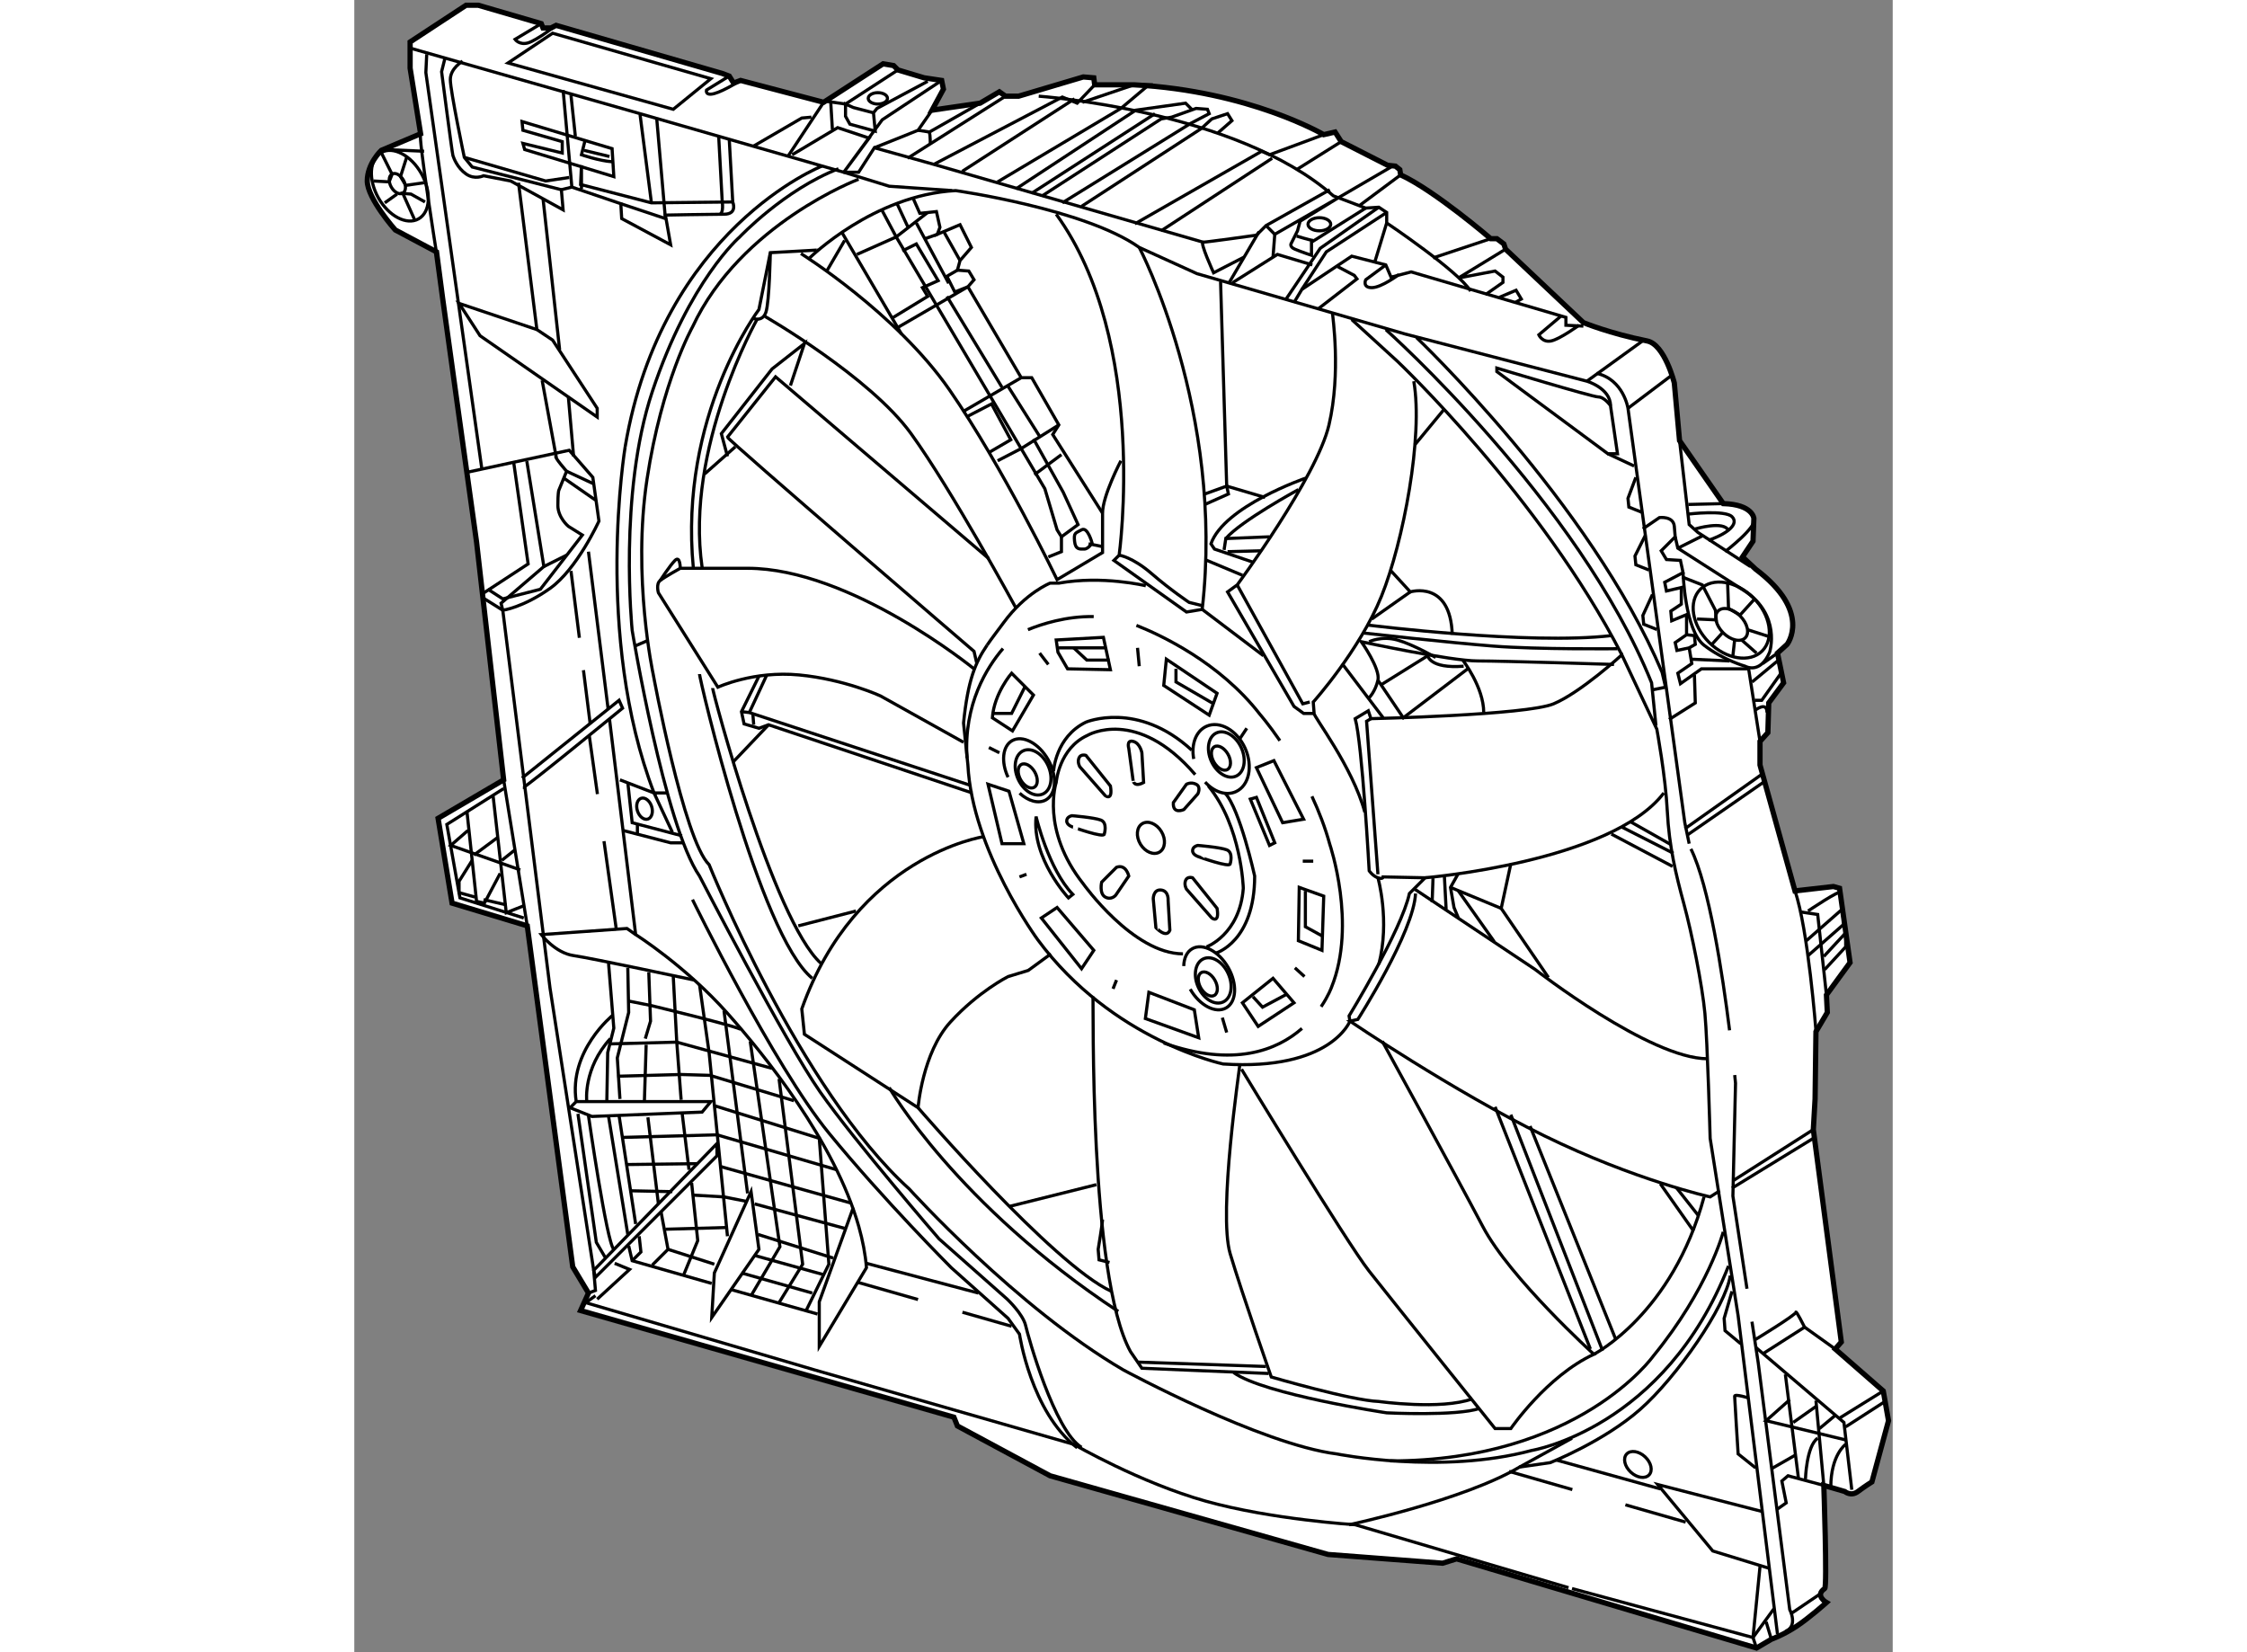 <?xml version="1.0" encoding="utf-8"?>
<!-- Generator: Adobe Illustrator 15.1.0, SVG Export Plug-In . SVG Version: 6.00 Build 0)  -->
<!DOCTYPE svg PUBLIC "-//W3C//DTD SVG 1.1//EN" "http://www.w3.org/Graphics/SVG/1.1/DTD/svg11.dtd">
<svg version="1.1" xmlns="http://www.w3.org/2000/svg" xmlns:xlink="http://www.w3.org/1999/xlink" x="0px" y="0px" width="244.8px"
	 height="180px" viewBox="52.013 11.416 146.638 157.484" enable-background="new 0 0 244.8 180" xml:space="preserve">
    
<rect x="52.013" y="11.416" width="146.638" height="157.484" fill="#808080" stroke="none"/>
    
<g><path fill="#FFFFFF" stroke="#000000" stroke-width="0.5" d="M87.085,18.417l0.666,0.25l0.416,0.667l0.668-0.25l7.916,2.083
			l5.666-3.667l1,0.167l0.418,0.417l2.5,0.75l1.666,0.25l0.166,0.833l-1.082,2l4.582-0.667l1.834-1.083l0.584,0.417h1.25l6.166-1.833
			l1,0.083l0.084,0.667h3.749c10.999,0.583,18.084,4.75,18.084,4.75l1.083-0.25l0.583,0.917l4.417,2.25l0.75,0.083l0.417,0.333
			l0.083,0.5c3.25,1.5,8.583,6.083,8.583,6.083h0.584l0.666,0.5l0.167,0.5l7.417,7c0,0,2.514,1.037,6.083,1.75
			c1.667,0.333,2.583,4,2.583,4l0.5,5.5l4.167,6c2.833,0.083,2.917,1.417,2.917,1.417L185.334,63l-1,1.5l1.25,1.167
			c5.416,4.083,3,7.167,3,7.167l-0.916,0.833l0.583,2.833l-1.417,1.917l-0.083,2.833l-0.75,0.834v2.25l3.333,12l3.667-0.417
			l0.583,0.167l1,7.083l-2.25,3.084l0.084,1.666l-1.084,1.834l-0.083,6.416l-0.167,2.917l2.667,20.25L193.168,140l4.583,4l0.5,2.833
			l-1.583,5.833c0,0-0.667,0.417-1.334,0.917s-1.25,0-1.25,0l-2-0.583c0,0,0.334,9.666,0.084,9.833
			c-0.985,0.658,0.166,1.333,0.166,1.333s-1.583,1.417-2.833,2.25s-2.417,1.25-2.417,1.25l-1.417,0.834l-28.584-8.5l-1.333,0.416
			l-10.917-0.833l-26.5-7.5l-8.833-4.75l-0.333-0.833l-35.584-10.167l0.75-1.667l-1.5-2.5l-4.333-32.5L61.333,97.5L60,89.417
			l6.25-3.668l-2.583-22.666c0,0-3.833-27.417-3.833-27.667l-3.916-2.083c0,0-2.667-3-2.667-4.667s1.333-2.917,1.333-2.917
			l3.75-1.583l-1-6.25v-2.5l5.333-3.5h1.167l6,1.75l0.166,0.417h0.75l0.5-0.25L87.085,18.417z"></path><path fill="none" stroke="#000000" stroke-width="0.3" d="M77.833,53.999c3.5-20.75,18.75-26.75,18.75-26.75"></path><path fill="none" stroke="#000000" stroke-width="0.3" d="M77.333,85.749l3.25,1.25c-5.75-15-2.75-33-2.75-33"></path><path fill="none" stroke="#000000" stroke-width="0.3" d="M76.333,79.917l2.5,20.582c0,0,4.75,3,8.75,7.5
			c3.445,3.876,10.229,12.203,12.523,20.349c0.369,1.312,0.623,2.618,0.727,3.901l-4.5,7.5v-4.25l3.25-9"></path><line fill="none" stroke="#000000" stroke-width="0.3" x1="74.333" y1="63.999" x2="76.208" y2="78.999"></line><polygon fill="none" stroke="#000000" stroke-width="0.3" points="86.083,136.999 86.333,132.749 89.833,124.999 90.583,130.499 	
			"></polygon><polygon fill="none" stroke="#000000" stroke-width="0.3" points="86.583,120.416 74.833,132.5 75,133.166 86.583,121.583 	"></polygon><polygon fill="none" stroke="#000000" stroke-width="0.3" points="85.167,117.416 74.667,117.833 72.583,117 73.167,116.416 
			86,116.416 	"></polygon><path fill="none" stroke="#000000" stroke-width="0.3" d="M84.417,104.833c0,0-9.75-2.083-11.5-2.333s-3.084-2-3.084-2L78,99.916
			l0.833,0.583"></path><path fill="none" stroke="#000000" stroke-width="0.3" d="M76.667,108.166c0,0-4.25,3.416-3.5,8.25"></path><polyline fill="none" stroke="#000000" stroke-width="0.3" points="73.333,117.583 75.083,129.833 75.917,131.25 	"></polyline><path fill="none" stroke="#000000" stroke-width="0.3" d="M74.333,117.75c0,0,1.75,12.167,2.417,12.75"></path><path fill="none" stroke="#000000" stroke-width="0.3" d="M74.167,116.333c0,0-0.334-3.084,2.25-5.917"></path><polyline fill="none" stroke="#000000" stroke-width="0.3" points="76.833,131.833 78.25,132.416 75.167,135.25 	"></polyline><polyline fill="none" stroke="#000000" stroke-width="0.3" points="76.25,103.25 76.75,109.416 76.167,111.75 76.083,116.416 	"></polyline><line fill="none" stroke="#000000" stroke-width="0.3" x1="76.25" y1="117.833" x2="78.083" y2="129.083"></line><path fill="none" stroke="#000000" stroke-width="0.3" d="M84.25,97.166c0,0,7.75,15.833,13,22.25s11.667,12.834,11.667,12.834
			l5.416,4.833l1.084,1.5c0,0,1.083,7.416,5.5,10.833"></path><polyline fill="none" stroke="#000000" stroke-width="0.3" points="78.167,130.166 78.5,131.583 86.083,133.75 	"></polyline><line fill="none" stroke="#000000" stroke-width="0.3" x1="87.917" y1="134.333" x2="96.167" y2="136.666"></line><line fill="none" stroke="#000000" stroke-width="0.3" x1="109.981" y1="136.494" x2="114.667" y2="137.833"></line><line fill="none" stroke="#000000" stroke-width="0.3" x1="100.083" y1="133.666" x2="105.747" y2="135.284"></line><line fill="none" stroke="#000000" stroke-width="0.3" x1="100.833" y1="131.833" x2="111.5" y2="134.666"></line><polyline fill="none" stroke="#000000" stroke-width="0.3" points="76.417,110.916 82.75,110.75 91.833,113.25 	"></polyline><polyline fill="none" stroke="#000000" stroke-width="0.3" points="80.417,132 81.917,130.5 81.25,126.916 	"></polyline><line fill="none" stroke="#000000" stroke-width="0.3" x1="81" y1="126.166" x2="80" y2="117.916"></line><line fill="none" stroke="#000000" stroke-width="0.3" x1="79.667" y1="116.333" x2="79.833" y2="111"></line><polyline fill="none" stroke="#000000" stroke-width="0.3" points="83.167,116.25 82.75,110.75 82.417,104.5 	"></polyline><polyline fill="none" stroke="#000000" stroke-width="0.3" points="87.583,129.25 85.833,111.75 84.917,105.25 	"></polyline><line fill="none" stroke="#000000" stroke-width="0.3" x1="87.25" y1="107.75" x2="89.5" y2="125.166"></line><polyline fill="none" stroke="#000000" stroke-width="0.3" points="89.75,110.666 92.583,130.25 89.833,134.916 	"></polyline><polyline fill="none" stroke="#000000" stroke-width="0.3" points="92.5,114.25 94.75,131.916 92.5,135.583 	"></polyline><polyline fill="none" stroke="#000000" stroke-width="0.3" points="79.75,110.416 80.25,108.75 80.083,104.083 	"></polyline><polyline fill="none" stroke="#000000" stroke-width="0.3" points="78.083,103.666 78.167,107.916 77.083,112.25 77.333,116.166 	
			"></polyline><line fill="none" stroke="#000000" stroke-width="0.3" x1="77.25" y1="117.75" x2="78.833" y2="128.083"></line><polyline fill="none" stroke="#000000" stroke-width="0.3" points="79.167,129.25 79.333,130.75 78.5,131.583 	"></polyline><polyline fill="none" stroke="#000000" stroke-width="0.3" points="98,122.916 86.583,119.583 77.5,119.833 	"></polyline><line fill="none" stroke="#000000" stroke-width="0.3" x1="83.25" y1="117.416" x2="83.917" y2="122.916"></line><polyline fill="none" stroke="#000000" stroke-width="0.3" points="84.167,124.166 84.75,129.666 83.417,132.916 	"></polyline><polyline fill="none" stroke="#000000" stroke-width="0.3" points="77.083,114 83.167,113.833 85.917,113.916 93.917,116.333 	"></polyline><path fill="none" stroke="#000000" stroke-width="0.3" d="M78.167,106.833l2.083,0.417c0,0,8.667,2.083,8.667,2.333"></path><polyline fill="none" stroke="#000000" stroke-width="0.3" points="86.417,116.833 96.333,119.916 97.25,131.916 95.083,136.333 	
			"></polyline><line fill="none" stroke="#000000" stroke-width="0.3" x1="86.833" y1="122.583" x2="99.333" y2="126.083"></line><line fill="none" stroke="#000000" stroke-width="0.3" x1="78" y1="122.416" x2="84.75" y2="122.333"></line><line fill="none" stroke="#000000" stroke-width="0.3" x1="78.25" y1="124.916" x2="82.333" y2="125"></line><polyline fill="none" stroke="#000000" stroke-width="0.3" points="84.333,125.333 87.25,125.5 89.333,125.916 	"></polyline><line fill="none" stroke="#000000" stroke-width="0.3" x1="90.167" y1="126.166" x2="98.75" y2="128.5"></line><line fill="none" stroke="#000000" stroke-width="0.3" x1="90.5" y1="129.083" x2="97.667" y2="131.333"></line><line fill="none" stroke="#000000" stroke-width="0.3" x1="81.667" y1="128.583" x2="87.583" y2="128.416"></line><path fill="none" stroke="#000000" stroke-width="0.3" d="M112,91.166c0,0-12.167,1.834-17.333,16.417l0.25,2.417l10.833,7
			c0,0,0.416-5.25,3.083-8.167s5.5-4.333,5.5-4.333l1.917-0.584l2.167-1.583"></path><line fill="none" stroke="#000000" stroke-width="0.3" x1="94.333" y1="99.666" x2="99.833" y2="98.25"></line><path fill="none" stroke="#000000" stroke-width="0.3" d="M86.167,77c0,0.333,5.75,22.084,10.333,26.25"></path><path fill="none" stroke="#000000" stroke-width="0.3" d="M84.917,75.667c0,0.417,5.666,24.833,10.75,29"></path><path fill="none" stroke="#000000" stroke-width="0.3" d="M111.083,75.167c0,0-11.75-9.583-21.583-9.583h-6.417
			c0,0-1.5,0.833-1.916,1.167C80.75,67.083,81,67.917,81,67.917l5.667,9c0,0,3.416-1.584,7.75-1.167c4.333,0.417,7.75,2,7.75,2
			l7.916,4.417"></path><polyline fill="none" stroke="#000000" stroke-width="0.3" points="90.583,75.874 88.917,79.25 89.167,80.417 90.583,80.833 
			91.5,80.499 110.917,86.999 	"></polyline><polyline fill="none" stroke="#000000" stroke-width="0.3" points="110.667,86.249 89.667,79.333 88.917,79.25 	"></polyline><line fill="none" stroke="#000000" stroke-width="0.3" x1="88.167" y1="83.999" x2="91.5" y2="80.499"></line><path fill="none" stroke="#000000" stroke-width="0.3" d="M90.417,41.833c0,0-6.917,12.25-5.25,23.667"></path><path fill="none" stroke="#000000" stroke-width="0.3" d="M84.333,65.583c-1.417-14.583,6.25-24.667,6.25-24.667l1.084-5.417
			c0,0,4.668-0.25,4.418-0.25"></path><path fill="none" stroke="#000000" stroke-width="0.3" d="M111.333,74.583l-0.25-1.083c0,0-23.5-20.167-23.5-20.417l4.584-5.75
			L112.5,64.667"></path><path fill="none" stroke="#000000" stroke-width="0.3" d="M91.167,41.583c0,0,9.999,5.75,13.916,11.167s10,16.625,10,16.625"></path><polyline fill="none" stroke="#000000" stroke-width="0.3" points="87.583,54.917 87,52.75 91.833,46.583 94.917,44.167 
			93.583,48.167 	"></polyline><line fill="none" stroke="#000000" stroke-width="0.3" x1="85.417" y1="56.583" x2="88.333" y2="54"></line><path fill="none" stroke="#000000" stroke-width="0.3" d="M98.167,27.5c-5.168,2-9.417,6.5-9.417,6.5s-4.797,4.141-8.333,14.75
			C77.167,58.5,78.5,71.5,78.5,71.5s3.083,18.583,6.417,23.417c0,0,8.166,15.834,11.5,20.584c3.333,4.75,11.333,14,11.333,14
			l6.5,5.75c0,0,1.5,1.417,1.75,2.5s2.749,10.04,5.333,11.624"></path><path fill="none" stroke="#000000" stroke-width="0.3" d="M83.083,65.583c0,0,0-1.25-0.5-0.75s-1.416,1.917-1.416,1.917"></path><path fill="none" stroke="#000000" stroke-width="0.3" d="M95.417,36c0,0,6.082-6,13.916-6.417c0,0,12.334,1.75,17.501,5.417
			l5.5,2.5l19.834,5.75l17.333,4.5c0,0,2.25,0.667,2.25,2.333"></path><path fill="none" stroke="#000000" stroke-width="0.3" d="M100.083,28.5c0,0-11.25,4.25-15.833,14.083c0,0-2.917,5.167-4.333,14.5
			C78.5,66.417,80.5,75.667,80.5,75.667s2.916,15.833,5.333,18.167c0,0,8.584,21.417,19.084,30.917c0,0,10.249,11.334,20.416,17.25
			c0,0,13.084,7.084,20.334,8c0,0,9.916,1.999,18.583-0.334c0,0,12.666-2.083,18.75-17.583"></path><polyline fill="none" stroke="#000000" stroke-width="0.3" points="77.667,90.583 82.167,91.75 83.333,91.75 	"></polyline><ellipse transform="matrix(0.951 -0.309 0.309 0.951 -23.458 29.002)" fill="none" stroke="#000000" stroke-width="0.3" cx="79.708" cy="88.458" rx="0.709" ry="1.041"></ellipse><polyline fill="none" stroke="#000000" stroke-width="0.3" points="78.083,85.999 78.5,89.833 83.25,91.083 	"></polyline><line fill="none" stroke="#000000" stroke-width="0.3" x1="75.814" y1="91.595" x2="77" y2="100.083"></line><line fill="none" stroke="#000000" stroke-width="0.3" x1="74.417" y1="81.583" x2="75.188" y2="87.108"></line><path fill="none" stroke="#000000" stroke-width="0.3" d="M68.083,86.499c0.25,0,9.5-7.583,9.5-7.583l-0.333-0.75L68,85.583"></path><path fill="none" stroke="#000000" stroke-width="0.3" d="M62.833,56.417l9.667-2.083l2.25,2.583l0.583,4.167
			c0,0-2.083,4.583-4.666,6.417c-2.584,1.833-4.5,2.083-4.5,2.083L66,68.917l4.083-3.5l-1.625-10.042"></path><polyline fill="none" stroke="#000000" stroke-width="0.3" points="67.208,55.499 68.583,65.167 64.25,68 	"></polyline><polygon fill="none" stroke="#000000" stroke-width="0.3" points="62,40.333 64,43.417 75.167,51.167 75.167,50.333 70.917,43.833 
			69.417,42.833 	"></polygon><path fill="none" stroke="#000000" stroke-width="0.3" d="M69.917,47.667l1.333,7.25c-0.25,0,1,1.417,1,1.417l-0.75,1.833
			c0,0-0.083,0.25-0.083,1.417s1,2,1,2l1.333,0.833l-4,5.167L66.167,68.5l-1.417-0.917"></path><line fill="none" stroke="#000000" stroke-width="0.3" x1="72.917" y1="54.917" x2="72.417" y2="49.25"></line><line fill="none" stroke="#000000" stroke-width="0.3" x1="74.75" y1="57.5" x2="72.25" y2="56.333"></line><line fill="none" stroke="#000000" stroke-width="0.3" x1="72" y1="57" x2="75" y2="59.083"></line><polyline fill="none" stroke="#000000" stroke-width="0.3" points="74.333,134.666 75,134.416 74.833,132.5 70.667,105.583 
			66.167,69.583 64.167,68.333 	"></polyline><line fill="none" stroke="#000000" stroke-width="0.3" x1="90.167" y1="131.083" x2="96.75" y2="132.916"></line><line fill="none" stroke="#000000" stroke-width="0.3" x1="81.917" y1="130.5" x2="86.333" y2="131.916"></line><line fill="none" stroke="#000000" stroke-width="0.3" x1="88.917" y1="132.75" x2="95.667" y2="134.666"></line><path fill="none" stroke="#000000" stroke-width="0.3" d="M167.75,162.75l-20.333-6c0,0-8-0.5-14.25-2.25
			s-12.584-5.417-12.584-5.417L95.917,142l-21.834-6.417L75,134.916"></path><path fill="none" stroke="#000000" stroke-width="0.3" d="M105.75,117c0,0,12.833,14.917,18.417,17.5"></path><path fill="none" stroke="#000000" stroke-width="0.3" d="M103,115.083c0,0,6.416,11.166,21.833,21.333"></path><line fill="none" stroke="#000000" stroke-width="0.3" x1="122.75" y1="124.333" x2="114.417" y2="126.416"></line><path fill="none" stroke="#000000" stroke-width="0.3" d="M123.333,127.666c0,0.334-0.416,2.834-0.416,2.834l0.083,1l1,0.25"></path><path fill="none" stroke="#000000" stroke-width="0.3" d="M122.417,106.416C122.5,106.833,122,133,126,140.25l1.083,1.583
			l12.084,0.5"></path><path fill="none" stroke="#000000" stroke-width="0.3" d="M136.417,112.916c0,0.25-2.084,14.083-0.917,18s3.917,11.75,3.917,11.75
			s7.667,2.251,10.25,2.334c0,0,5.917,0.834,8.917-0.25"></path><path fill="none" stroke="#000000" stroke-width="0.3" d="M135.833,142.249c2.916,2.083,14.584,3.834,14.584,3.834
			s6.667,0.333,8.834-0.417"></path><path fill="none" stroke="#000000" stroke-width="0.3" d="M117,89.249c0,0,1.167,5,3.5,7.417L120.083,97
			C120.083,97,116.583,93.249,117,89.249z"></path><polygon fill="none" stroke="#000000" stroke-width="0.3" points="119,97.916 117.5,98.916 121.333,103.75 122.5,102 	"></polygon><polygon fill="none" stroke="#000000" stroke-width="0.3" points="127.75,106 127.417,108.5 132.5,110.333 132.083,107.666 	"></polygon><path fill="none" stroke="#000000" stroke-width="0.3" d="M114.326,85.497c-0.679-1.452-0.532-2.957,0.387-3.482
			c0.999-0.571,2.53,0.229,3.423,1.787c0.891,1.558,0.805,3.283-0.194,3.855c-0.708,0.404-1.685,0.119-2.511-0.635"></path><ellipse transform="matrix(0.868 -0.496 0.496 0.868 -23.751 77.882)" fill="none" stroke="#000000" stroke-width="0.3" cx="134.667" cy="83.63" rx="0.767" ry="1.251"></ellipse><polygon fill="none" stroke="#000000" stroke-width="0.3" points="114.417,86.833 112.417,86.167 113.75,91.833 115.833,91.833 	
			"></polygon><path fill="none" stroke="#000000" stroke-width="0.3" d="M114.667,75.583c0,0-1.668,1.917-1.834,4.25l1.917,1.25l2-3.417
			L114.667,75.583z"></path><polygon fill="none" stroke="#000000" stroke-width="0.3" points="118.917,72.417 119.083,73.583 120,75.167 124.083,75.25 
			123.417,72.167 	"></polygon><polygon fill="none" stroke="#000000" stroke-width="0.3" points="129.417,74.25 129.167,76.75 133.5,79.583 134.25,77.5 	"></polygon><polygon fill="none" stroke="#000000" stroke-width="0.3" points="138,84.583 140.5,89.833 142.5,89.5 139.667,83.917 	"></polygon><polygon fill="none" stroke="#000000" stroke-width="0.3" points="142.083,96 142,101.083 144.25,102 144.417,96.833 	"></polygon><polygon fill="none" stroke="#000000" stroke-width="0.3" points="139.583,104.666 136.667,107 138.167,109.25 141.583,107 	"></polygon><path fill="none" stroke="#000000" stroke-width="0.3" d="M132.025,83.757c-0.257-1.375,0.198-2.656,1.209-3.11
			c1.263-0.568,2.915,0.366,3.689,2.086c0.774,1.721,0.379,3.576-0.884,4.144c-0.934,0.42-2.079,0.02-2.927-0.914"></path><path fill="none" stroke="#000000" stroke-width="0.3" d="M136.56,82.691c0.515,1.139,0.292,2.349-0.497,2.702
			c-0.788,0.355-1.845-0.279-2.36-1.418c-0.515-1.139-0.291-2.35,0.498-2.703C134.988,80.917,136.045,81.552,136.56,82.691z"></path><ellipse transform="matrix(0.868 -0.496 0.496 0.868 -27.026 68.965)" fill="none" stroke="#000000" stroke-width="0.3" cx="116.25" cy="85.333" rx="0.767" ry="1.25"></ellipse><path fill="none" stroke="#000000" stroke-width="0.3" d="M118.143,84.394c0.515,1.139,0.292,2.35-0.497,2.703
			c-0.788,0.355-1.845-0.28-2.36-1.419c-0.515-1.138-0.291-2.349,0.498-2.703C116.571,82.62,117.628,83.255,118.143,84.394z"></path><path fill="none" stroke="#000000" stroke-width="0.3" d="M131.076,103.499c0.015-0.741,0.288-1.356,0.81-1.654
			c0.998-0.57,2.531,0.229,3.422,1.787c0.892,1.559,0.805,3.283-0.193,3.855c-0.998,0.57-2.531-0.229-3.422-1.787"></path><ellipse transform="matrix(0.868 -0.496 0.496 0.868 -34.604 80.105)" fill="none" stroke="#000000" stroke-width="0.3" cx="133.423" cy="105.163" rx="0.767" ry="1.251"></ellipse><path fill="none" stroke="#000000" stroke-width="0.3" d="M135.315,104.225c0.515,1.139,0.292,2.349-0.497,2.702
			c-0.788,0.355-1.845-0.279-2.36-1.418c-0.515-1.139-0.291-2.35,0.498-2.703C133.744,102.45,134.801,103.085,135.315,104.225z"></path><polyline fill="none" stroke="#000000" stroke-width="0.3" points="168.084,162.833 185.334,167.5 187.334,164.75 	"></polyline><polyline fill="none" stroke="#000000" stroke-width="0.3" points="186,160.75 185.334,167.5 185.667,168.5 	"></polyline><polyline fill="none" stroke="#000000" stroke-width="0.3" points="186.25,155.5 176.25,152.916 181.5,159.25 186.917,160.916 	"></polyline><line fill="none" stroke="#000000" stroke-width="0.3" x1="173.171" y1="154.851" x2="178.917" y2="156.5"></line><line fill="none" stroke="#000000" stroke-width="0.3" x1="162.084" y1="151.666" x2="168.114" y2="153.398"></line><line fill="none" stroke="#000000" stroke-width="0.3" x1="166.584" y1="150.583" x2="176.5" y2="153.333"></line><path fill="none" stroke="#000000" stroke-width="0.3" d="M146.834,156.75c0,0,10.917-2.333,16.25-5.5l2.916-0.417
			c0,0,5.084-1.999,8.584-5.083s8.166-9.833,8.583-12.75"></path><path fill="none" stroke="#000000" stroke-width="0.3" d="M136.584,113.333c0,0,9.999,16.5,12.166,19.25s12,15,12,15h1.5
			c0,0,3.417-4.999,7.917-7.083c0,0-7.999-7.25-10.583-12.167S150,110.666,150,110.666"></path><path fill="none" stroke="#000000" stroke-width="0.3" d="M182.5,128.833c0,0-1.416,5.416-6.666,11.833c0,0-7.085,10-25.084,10"></path><line fill="none" stroke="#000000" stroke-width="0.3" x1="160.751" y1="116.916" x2="169.834" y2="140"></line><line fill="none" stroke="#000000" stroke-width="0.3" x1="162.251" y1="117.666" x2="171.001" y2="140.166"></line><line fill="none" stroke="#000000" stroke-width="0.3" x1="164.084" y1="118.75" x2="172.251" y2="139.083"></line><line fill="none" stroke="#000000" stroke-width="0.3" x1="163.084" y1="151.25" x2="168.084" y2="148.5"></line><line fill="none" stroke="#000000" stroke-width="0.3" x1="176.501" y1="124.25" x2="179.668" y2="128.75"></line><line fill="none" stroke="#000000" stroke-width="0.3" x1="178.001" y1="124.583" x2="180.168" y2="127.333"></line><path fill="none" stroke="#000000" stroke-width="0.3" d="M170.167,140.5c0,0,7.501-3.833,10.501-15"></path><path fill="none" stroke="#000000" stroke-width="0.3" d="M175.047,150.275c0.589,0.552,0.76,1.324,0.38,1.726
			c-0.379,0.401-1.163,0.281-1.752-0.271c-0.588-0.55-0.759-1.322-0.379-1.725C173.675,149.604,174.459,149.726,175.047,150.275z"></path><polyline fill="none" stroke="#000000" stroke-width="0.3" points="194.751,153.416 194.001,147 185.584,139.833 	"></polyline><path fill="none" stroke="#000000" stroke-width="0.3" d="M183.102,109.622c-0.682-5.436-1.955-13.778-3.684-17.289"></path><path fill="none" stroke="#000000" stroke-width="0.3" d="M184.76,134.255l-1.342-8.839l0.25-10.75c0,0-0.026-0.279-0.077-0.778"></path><path fill="none" stroke="#000000" stroke-width="0.3" d="M188.418,166.916c1.25-0.5,0.416-2.083,0.416-2.083l-3-23.5l-0.599-3.939
			"></path><line fill="none" stroke="#000000" stroke-width="0.3" x1="188.918" y1="165.25" x2="191.751" y2="163.333"></line><line fill="none" stroke="#000000" stroke-width="0.3" x1="188.418" y1="142.416" x2="189.668" y2="152.333"></line><polyline fill="none" stroke="#000000" stroke-width="0.3" points="191.334,144.916 192.084,153 188.668,152.083 188.084,152.583 
			188.501,154.666 187.668,155.25 	"></polyline><line fill="none" stroke="#000000" stroke-width="0.3" x1="187.084" y1="151.416" x2="189.418" y2="150.083"></line><line fill="none" stroke="#000000" stroke-width="0.3" x1="193.168" y1="146.333" x2="191.668" y2="147.583"></line><line fill="none" stroke="#000000" stroke-width="0.3" x1="191.418" y1="145.416" x2="189.168" y2="147"></line><polyline fill="none" stroke="#000000" stroke-width="0.3" points="188.834,144.833 186.584,146.833 194.168,148.666 	"></polyline><path fill="none" stroke="#000000" stroke-width="0.3" d="M190.334,152.416c0,0,0.084-3.166,1.167-3.916"></path><path fill="none" stroke="#000000" stroke-width="0.3" d="M194.168,149.083c0,0-1.417,0.999-1.417,4.083"></path><line fill="none" stroke="#000000" stroke-width="0.3" x1="194.168" y1="147.416" x2="197.918" y2="145"></line><line fill="none" stroke="#000000" stroke-width="0.3" x1="193.584" y1="146.583" x2="197.751" y2="144"></line><path fill="none" stroke="#000000" stroke-width="0.3" d="M186.334,140.416l3.917-2.5c0,0-0.833-1.666-0.833-1.416
			s-3.834,2.583-3.834,2.583"></path><polyline fill="none" stroke="#000000" stroke-width="0.3" points="183.334,134.5 182.584,137.083 182.668,138.25 184.168,139.5 	
			"></polyline><path fill="none" stroke="#000000" stroke-width="0.3" d="M184.918,144.666c0,0-1.334-0.416-1.334-0.166s0.334,5.5,0.334,5.5
			l1.666,1.333"></path><path fill="none" stroke="#000000" stroke-width="0.3" d="M153.084,96.166l11.5,7.667c0,0,10.917,8.5,16.417,8.5"></path><line fill="none" stroke="#000000" stroke-width="0.3" x1="154.833" y1="95.124" x2="154.751" y2="97.416"></line><path fill="none" stroke="#000000" stroke-width="0.3" d="M154.084,95.083c0,0,17.75-1.5,22.75-8.084"></path><polyline fill="none" stroke="#000000" stroke-width="0.3" points="165.834,104.583 161.334,98 162.251,93.75 	"></polyline><polyline fill="none" stroke="#000000" stroke-width="0.3" points="157.251,94.666 156.501,96 156.834,97.916 157.251,98.916 	"></polyline><line fill="none" stroke="#000000" stroke-width="0.3" x1="155.918" y1="94.916" x2="156.084" y2="98.083"></line><line fill="none" stroke="#000000" stroke-width="0.3" x1="156.501" y1="96" x2="161.334" y2="98"></line><line fill="none" stroke="#000000" stroke-width="0.3" x1="171.834" y1="90.916" x2="177.668" y2="94"></line><line fill="none" stroke="#000000" stroke-width="0.3" x1="173.668" y1="89.75" x2="177.501" y2="91.916"></line><line fill="none" stroke="#000000" stroke-width="0.3" x1="172.834" y1="90.25" x2="177.751" y2="92.75"></line><path fill="none" stroke="#000000" stroke-width="0.3" d="M191.334,109.666c0,0-0.75-9.75-2-13.333"></path><polyline fill="none" stroke="#000000" stroke-width="0.3" points="189.834,98.333 191.501,98.583 192.334,106.25 	"></polyline><line fill="none" stroke="#000000" stroke-width="0.3" x1="157.251" y1="96.333" x2="160.668" y2="101.166"></line><path fill="none" stroke="#000000" stroke-width="0.3" d="M190.584,98.25c0,0,3.084-2.083,3.084-1.75"></path><polyline fill="none" stroke="#000000" stroke-width="0.3" points="190.418,101.083 193.834,98.083 194.001,99.5 190.584,102.5 	
			"></polyline><polyline fill="none" stroke="#000000" stroke-width="0.3" points="192.084,102.583 194.168,100.333 194.168,101.666 
			192.168,103.833 	"></polyline><path fill="none" stroke="#000000" stroke-width="0.3" d="M179.251,91.833l-0.417-2l-5.416-39.5c0,0-0.416-2.75-3-3.333"></path><path fill="none" stroke="#000000" stroke-width="0.3" d="M153.251,43.583c0,0,16.584,15.75,23.417,31.917l0.333,1.417l-1.25,0.25"></path><path fill="none" stroke="#000000" stroke-width="0.3" d="M172.834,73.833c-7.75-15.083-21.416-28-21.416-28l-4.335-3.959"></path><path fill="none" stroke="#000000" stroke-width="0.3" d="M150.334,42.833c0,0,18.334,16.333,25.334,33.667l0.416,4.083"></path><line fill="none" stroke="#000000" stroke-width="0.3" x1="153.084" y1="53.833" x2="155.834" y2="50.5"></line><path fill="none" stroke="#000000" stroke-width="0.3" d="M160.918,46.833l10.583,7.833h0.917l-0.667-4.583
			c0,0-0.584-0.833-1.167-0.833s-9.666-2.75-9.666-2.75V46.833z"></path><line fill="none" stroke="#000000" stroke-width="0.3" x1="171.501" y1="54.667" x2="174.001" y2="55.833"></line><polyline fill="none" stroke="#000000" stroke-width="0.3" points="175.751,68.083 174.834,70.083 174.918,70.917 176.168,71.417 	
			"></polyline><polyline fill="none" stroke="#000000" stroke-width="0.3" points="175.084,62.417 174.084,64.417 174.168,65.25 175.418,65.75 	
			"></polyline><polyline fill="none" stroke="#000000" stroke-width="0.3" points="174.167,56.917 173.417,58.917 173.501,59.75 174.751,60.25 	
			"></polyline><path fill="none" stroke="#000000" stroke-width="0.3" d="M174.834,61.833l1.584-1.083c0,0,1.332-0.167,1.416,0.833
			s0.084,1,0.084,1l-1.334,1.333l0.5,0.833l1.334,0.083l0.25,1.167l-1.75,0.917l0.166,0.833l1.417-0.333V69l-1,0.667l0.083,0.917
			L179.001,70v1.917l-1.083,0.75l0.166,0.75l1.167-0.25l0.25,1.5l-1.333,0.917l0.25,1l2-1.417h4.5"></path><polyline fill="none" stroke="#000000" stroke-width="0.3" points="185.084,65.417 180.084,62.167 179.251,61.417 178.334,53.417 	
			"></polyline><path fill="none" stroke="#000000" stroke-width="0.3" d="M178.668,66c0,0,0.167,5.5,2,6.917s3.916,2,3.916,2
			s1.418,0.833,2.334-1.333c0,0,1.167-3.583-2.5-5.917l-6.25-4l-0.25-1.083"></path><ellipse transform="matrix(0.706 -0.708 0.708 0.706 4.028 150.543)" fill="none" stroke="#000000" stroke-width="0.3" cx="183.248" cy="70.423" rx="2.997" ry="4.165"></ellipse><ellipse transform="matrix(0.706 -0.708 0.708 0.706 3.735 150.689)" fill="none" stroke="#000000" stroke-width="0.3" cx="183.297" cy="70.847" rx="1.138" ry="1.819"></ellipse><line fill="none" stroke="#000000" stroke-width="0.3" x1="179.168" y1="59.5" x2="182.501" y2="59.417"></line><line fill="none" stroke="#000000" stroke-width="0.3" x1="180.501" y1="62.5" x2="178.168" y2="63.667"></line><path fill="none" stroke="#000000" stroke-width="0.3" d="M182.668,64c0,0,3.167-2.417,2.75-3.167"></path><path fill="none" stroke="#000000" stroke-width="0.3" d="M179.168,60.417c0,0,3.499-0.417,4.166,0.25s-0.334,1.583-2.25,2.25"></path><polyline fill="none" stroke="#000000" stroke-width="0.3" points="182.918,67.083 183.001,69.417 184.101,70.041 185.418,68.583 	
			"></polyline><line fill="none" stroke="#000000" stroke-width="0.3" x1="184.751" y1="71.417" x2="186.834" y2="72.083"></line><line fill="none" stroke="#000000" stroke-width="0.3" x1="184.251" y1="72.417" x2="185.668" y2="73.667"></line><line fill="none" stroke="#000000" stroke-width="0.3" x1="183.584" y1="72.417" x2="183.418" y2="73.917"></line><line fill="none" stroke="#000000" stroke-width="0.3" x1="182.494" y1="71.653" x2="181.418" y2="72.833"></line><polyline fill="none" stroke="#000000" stroke-width="0.3" points="180.001,70.417 181.834,70.5 181.751,69.583 180.501,67.167 
			178.584,66.417 	"></polyline><path fill="none" stroke="#000000" stroke-width="0.3" d="M179.834,61.833c0,0,2.75-0.833,3.167,0.167"></path><path fill="none" stroke="#000000" stroke-width="0.3" d="M126.834,35c0,0,8.166,15.583,6,34.5l-1.5,0.25l-6.917-4.917l0.5-0.5
			c0,0,2.834-20.333-6-32.5"></path><path fill="none" stroke="#000000" stroke-width="0.3" d="M145.251,41.25c0,0.25,0.834,5.667-0.333,10.667s-8.75,15.25-8.75,15.25
			l-0.917,0.667l6.333,10.917l0.917,0.667h1l-0.083-1.083c0,0,4.417-4.917,6.5-10.083s4-15.25,3.083-20.5"></path><path fill="none" stroke="#000000" stroke-width="0.3" d="M150.834,65.833l1.834,2c0,0,3.834-1.167,4,4.083"></path><polyline fill="none" stroke="#000000" stroke-width="0.3" points="134.584,38.25 135.168,57.75 138.834,58.833 	"></polyline><path fill="none" stroke="#000000" stroke-width="0.3" d="M142.668,57c0,0-7.75,2.667-9,6.25l0.333,0.5l3.667,1.25"></path><line fill="none" stroke="#000000" stroke-width="0.3" x1="136.668" y1="66.25" x2="133.084" y2="64.75"></line><polyline fill="none" stroke="#000000" stroke-width="0.3" points="139.251,62.583 135.084,62.75 134.918,63.833 	"></polyline><path fill="none" stroke="#000000" stroke-width="0.3" d="M142.001,58.083c0,0-5.501,3-6.917,4.667"></path><line fill="none" stroke="#000000" stroke-width="0.3" x1="135.251" y1="64" x2="138.418" y2="63.917"></line><path fill="none" stroke="#000000" stroke-width="0.3" d="M125.085,55.333c0,0-1.75,3.333-1.75,5s0,3.75,0,3.75L119,66.667
			c0,0-5.167-10.75-10.25-18.083s-14.167-13-14.167-13"></path><path fill="none" stroke="#000000" stroke-width="0.3" d="M112.333,72.906c-1.125,1.652-1.834,3.339-2.248,7.427l0.415,4
			c0.417,8.166,6.667,16.667,6.667,16.667c7.083,9.584,17.666,11.833,17.666,11.833c10.25,0.667,12.084-4.083,12.084-4.083
			l-0.084-0.5c0,0,5-8.167,5.75-11.667l1.501-1.5l-4-0.083c0,0,0,0.25-0.5,0.083s-0.834-0.667-0.834-0.667
			s-0.666-12.166-1.333-14.499l1.25-0.75l0.25,0.75c0,0,14.834-0.334,17.417-1.417c2.583-1.083,6.5-4.667,6.5-4.667l3.333,7.084
			c0,0,0.833,4.499,1,7.832c0.167,3.334,0.833,6.084,1.583,8.834s1.75,7.751,2,10.417s0.5,11.916,0.5,11.916l2.667,16.917
			l3.75,30.333"></path><path fill="none" stroke="#000000" stroke-width="0.3" d="M127.458,67.249c0,0-4.124-1-8.291-0.25h-0.832
			c0,0-2.334,0.917-4.418,3.75c-0.602,0.819-1.127,1.485-1.584,2.157"></path><line fill="none" stroke="#000000" stroke-width="0.3" x1="138.668" y1="73.917" x2="132.834" y2="69.5"></line><path fill="none" stroke="#000000" stroke-width="0.3" d="M124.917,64.333c0,0,1.251,0.167,3.084,1.75s3.583,2.75,3.583,2.75
			l1.334,0.333"></path><polyline fill="none" stroke="#000000" stroke-width="0.3" points="136.168,67.167 142.418,78.5 143.084,78.333 	"></polyline><polyline fill="none" stroke="#000000" stroke-width="0.3" points="133.084,59.5 135.334,58.5 135.168,57.75 133.084,58.5 	"></polyline><path fill="none" stroke="#000000" stroke-width="0.3" d="M148.668,71c0,0,15.249,1.917,23.166,1"></path><path fill="none" stroke="#000000" stroke-width="0.3" d="M148.168,71.75c0,0,8.166,0.917,12.416,1.25s11.834,0.25,11.834,0.25"></path><path fill="none" stroke="#000000" stroke-width="0.3" d="M148.751,77.917c0,0,0.583-0.583,0.833-1.667s-1.583-3.667-1.583-3.667
			s8.499,1.833,11.083,1.833s13,0.333,13,0.333"></path><line fill="none" stroke="#000000" stroke-width="0.3" x1="146.168" y1="74.667" x2="150.084" y2="79.833"></line><polyline fill="none" stroke="#000000" stroke-width="0.3" points="149.584,76.25 152.001,79.833 158.251,75.083 	"></polyline><path fill="none" stroke="#000000" stroke-width="0.3" d="M157.668,74.333c0,0,2,2.583,2,5"></path><line fill="none" stroke="#000000" stroke-width="0.3" x1="152.668" y1="67.833" x2="149.001" y2="70.417"></line><path fill="none" stroke="#000000" stroke-width="0.3" d="M149.918,76.667l4.416-2.75c0,0,0.167,1.25,3.417,1"></path><polyline fill="none" stroke="#000000" stroke-width="0.3" points="179.251,73.167 179.834,72.833 179.751,72 179.001,71.917 	"></polyline><line fill="none" stroke="#000000" stroke-width="0.3" x1="179.501" y1="74.25" x2="183.084" y2="74.417"></line><line fill="none" stroke="#000000" stroke-width="0.3" x1="169.501" y1="47.75" x2="174.918" y2="43.833"></line><line fill="none" stroke="#000000" stroke-width="0.3" x1="173.418" y1="50.333" x2="177.501" y2="47.25"></line><path fill="none" stroke="#000000" stroke-width="0.3" d="M148.751,72.583c0,0,1.167-0.583,2.667-0.167s3.666,1.667,3.666,1.667"></path><line fill="none" stroke="#000000" stroke-width="0.3" x1="186.001" y1="82.083" x2="184.918" y2="75.167"></line><line fill="none" stroke="#000000" stroke-width="0.3" x1="187.668" y1="74.417" x2="185.251" y2="76.417"></line><line fill="none" stroke="#000000" stroke-width="0.3" x1="186.251" y1="74.667" x2="187.668" y2="73.667"></line><polyline fill="none" stroke="#000000" stroke-width="0.3" points="185.501,78.167 186.168,78.167 188.001,75.583 	"></polyline><path fill="none" stroke="#000000" stroke-width="0.3" d="M185.584,79.083c0,0,1.084-0.833,1.084,0.25"></path><line fill="none" stroke="#000000" stroke-width="0.3" x1="186.251" y1="85.167" x2="178.834" y2="90.416"></line><line fill="none" stroke="#000000" stroke-width="0.3" x1="186.418" y1="85.917" x2="179.084" y2="91"></line><polyline fill="none" stroke="#000000" stroke-width="0.3" points="177.334,79.999 179.834,78.417 179.751,75.75 	"></polyline><polyline fill="none" stroke="#000000" stroke-width="0.3" points="148.917,79.917 148.501,80.167 149.584,94.75 	"></polyline><path fill="none" stroke="#000000" stroke-width="0.3" d="M149.584,95.083c0,0,1.168,4.083,0.084,8.25"></path><path fill="none" stroke="#000000" stroke-width="0.3" d="M182.168,124.916l-0.917,0.584c0,0-7.167-1.584-15.833-5.834
			s-18.501-10.916-18.501-10.916l0.751-0.167c0,0,5.334-8.333,5.5-12"></path><polyline fill="none" stroke="#000000" stroke-width="0.3" points="137.668,106.416 138.584,107.416 140.918,106.166 	"></polyline><polyline fill="none" stroke="#000000" stroke-width="0.3" points="144.334,100.666 142.668,99.75 142.668,96.333 	"></polyline><line fill="none" stroke="#000000" stroke-width="0.3" x1="183.501" y1="123.916" x2="191.084" y2="119.083"></line><line fill="none" stroke="#000000" stroke-width="0.3" x1="183.334" y1="124.666" x2="191.084" y2="119.916"></line><line fill="none" stroke="#000000" stroke-width="0.3" x1="190.251" y1="137.916" x2="193.168" y2="140"></line><line fill="none" stroke="#000000" stroke-width="0.3" x1="186.584" y1="166" x2="187.084" y2="167.666"></line><line fill="none" stroke="#000000" stroke-width="0.3" x1="126.751" y1="141.25" x2="138.918" y2="141.666"></line><path fill="none" stroke="#000000" stroke-width="0.3" d="M143.501,79.417c-0.083,0.25,3.666,5.083,4.833,9.417"></path><path fill="none" stroke="#000000" stroke-width="0.3" d="M113.845,73.235c-1.519,1.77-3.762,5.297-3.428,10.432"></path><path fill="none" stroke="#000000" stroke-width="0.3" d="M122.492,70.188c-2.624-0.051-4.974,0.717-6.269,1.247"></path><path fill="none" stroke="#000000" stroke-width="0.3" d="M140.238,82.013c-1.09-1.585-1.904-2.514-1.904-2.514
			c-3.86-4.972-9.519-7.582-11.771-8.473"></path><path fill="none" stroke="#000000" stroke-width="0.3" d="M144.168,107.371c0.713-1.054,0.999-1.871,0.999-1.871
			c2.416-6-0.166-13.584-0.166-13.584c-0.447-1.634-1.049-3.181-1.708-4.594"></path><path fill="none" stroke="#000000" stroke-width="0.3" d="M129.167,110.833c6.705,2.354,10.808,0.685,13.177-1.389"></path><line fill="none" stroke="#000000" stroke-width="0.3" x1="126.668" y1="73.167" x2="126.834" y2="74.917"></line><line fill="none" stroke="#000000" stroke-width="0.3" x1="117.335" y1="73.667" x2="118.167" y2="74.75"></line><line fill="none" stroke="#000000" stroke-width="0.3" x1="137.084" y1="80.833" x2="136.418" y2="81.833"></line><line fill="none" stroke="#000000" stroke-width="0.3" x1="143.418" y1="93.5" x2="142.418" y2="93.5"></line><line fill="none" stroke="#000000" stroke-width="0.3" x1="141.668" y1="103.666" x2="142.584" y2="104.5"></line><line fill="none" stroke="#000000" stroke-width="0.3" x1="134.751" y1="108.416" x2="135.168" y2="109.833"></line><line fill="none" stroke="#000000" stroke-width="0.3" x1="124.667" y1="104.833" x2="124.335" y2="105.666"></line><line fill="none" stroke="#000000" stroke-width="0.3" x1="116.085" y1="94.75" x2="115.417" y2="95"></line><line fill="none" stroke="#000000" stroke-width="0.3" x1="112.501" y1="82.667" x2="113.501" y2="83.167"></line><polyline fill="none" stroke="#000000" stroke-width="0.3" points="115.917,76.917 114.667,79.417 112.835,79.417 	"></polyline><line fill="none" stroke="#000000" stroke-width="0.3" x1="119.167" y1="73.167" x2="123.585" y2="73.167"></line><polyline fill="none" stroke="#000000" stroke-width="0.3" points="124.001,74.333 121.835,74.333 120.585,73.167 	"></polyline><polyline fill="none" stroke="#000000" stroke-width="0.3" points="130.334,75.167 130.334,76.417 133.918,78.5 	"></polyline><path fill="none" stroke="#000000" stroke-width="0.3" d="M118.667,84.917c0,0,0.168-3.251,3.084-4.668
			c0,0,4.916-2.083,10.083,2.668"></path><path fill="none" stroke="#000000" stroke-width="0.3" d="M132.168,85.249c-5.583-6.5-10.251-3.75-10.251-3.75
			c-2.75,1.25-3,4.5-3,4.5s-1.5,4.5,2.584,9.667c0,0,4.75,6.667,9.5,6.667"></path><path fill="none" stroke="#000000" stroke-width="0.3" d="M134.168,102.25c0,0,3.666-1.085,3.666-7.334
			c0,0-1.416-6.417-2.833-7.917"></path><polygon fill="none" stroke="#000000" stroke-width="0.3" points="138.001,87.417 139.751,91.75 139.251,92 137.418,87.583 	"></polygon><path fill="none" stroke="#000000" stroke-width="0.3" d="M133.251,101.666c0,0,3.167-1.166,3.5-5.583c0,0-0.166-5.916-3.333-9.75"></path><ellipse transform="matrix(0.855 -0.519 0.519 0.855 -28.782 79.649)" fill="none" stroke="#000000" stroke-width="0.3" cx="127.917" cy="91.249" rx="1.167" ry="1.584"></ellipse><path fill="none" stroke="#000000" stroke-width="0.3" d="M124.085,86.333l-2.334-2.916c0,0-0.5-0.167-0.666,0.25
			c-0.168,0.416,0.082,0.832,0.082,0.832l2.418,2.75C123.585,87.249,124.335,87.833,124.085,86.333z"></path><path fill="none" stroke="#000000" stroke-width="0.3" d="M134.251,97.999l-2.334-2.916c0,0-0.499-0.166-0.666,0.25
			s0.083,0.833,0.083,0.833l2.417,2.75C133.751,98.916,134.501,99.499,134.251,97.999z"></path><path fill="none" stroke="#000000" stroke-width="0.3" d="M135.501,93.75c0,0,0.334-1.084-0.333-1.334S132.418,92,132.418,92
			s-0.5,0.084-0.5,0.5s0.583,0.583,0.583,0.583S135.501,94.167,135.501,93.75z"></path><path fill="none" stroke="#000000" stroke-width="0.3" d="M123.501,90.916c0,0,0.334-1.084-0.332-1.334
			c-0.668-0.25-2.75-0.416-2.75-0.416s-0.5,0.084-0.5,0.5s0.582,0.583,0.582,0.583S123.501,91.333,123.501,90.916z"></path><path fill="none" stroke="#000000" stroke-width="0.3" d="M130.084,87.917l1.25-1.75c0,0,0.417-0.25,0.917,0
			s0.167,0.916,0.167,0.916l-1.334,1.5C131.084,88.583,130,89.083,130.084,87.917z"></path><path fill="none" stroke="#000000" stroke-width="0.3" d="M124.667,94.083l-1.416,1.417c0,0-0.25,1.082,0.334,1.416
			c0.582,0.334,1-0.166,1-0.166l1.25-1.834C125.835,94.916,125.584,93.75,124.667,94.083z"></path><path fill="none" stroke="#000000" stroke-width="0.3" d="M127.251,85.999l-0.167-2.832c0,0-0.167-0.918-0.833-1.084
			s-0.416,0.666-0.416,0.666l0.416,3.084C126.251,85.833,126.334,86.499,127.251,85.999z"></path><path fill="none" stroke="#000000" stroke-width="0.3" d="M129.751,100.083l-0.167-2.833c0,0,0.084-0.916-0.666-1
			s-0.75,0.833-0.75,0.833l0.25,2.75C128.418,99.833,129.418,100.916,129.751,100.083z"></path><path fill="none" stroke="#000000" stroke-width="0.3" d="M117.251,20.583c0,0,18.833,1.333,28.083,9.5l3.084,1.167l1.25-0.083
			l0.75,0.5v1c0,0,6.834,4.583,8,6.5"></path><line fill="none" stroke="#000000" stroke-width="0.3" x1="135.418" y1="38.333" x2="138.251" y2="33.5"></line><polyline fill="none" stroke="#000000" stroke-width="0.3" points="140.834,39.917 144.084,35.083 149.668,31.167 	"></polyline><polyline fill="none" stroke="#000000" stroke-width="0.3" points="141.584,40.25 142.334,39 147.084,35.833 150.334,36.667 
			150.834,37.833 152.751,37.333 167.501,41.667 167.501,42.417 169.168,42.5 	"></polyline><line fill="none" stroke="#000000" stroke-width="0.3" x1="160.334" y1="34.167" x2="154.834" y2="36"></line><polyline fill="none" stroke="#000000" stroke-width="0.3" points="161.751,35.167 157.636,37.682 157.251,37.917 160.751,37.25 
			161.501,37.833 161.501,38.333 159.834,39.5 	"></polyline><polyline fill="none" stroke="#000000" stroke-width="0.3" points="150.418,31.667 144.668,35.417 142.334,39 	"></polyline><line fill="none" stroke="#000000" stroke-width="0.3" x1="149.251" y1="36.5" x2="150.418" y2="32.667"></line><path fill="none" stroke="#000000" stroke-width="0.3" d="M148.418,31.25l-5.167,3.25v1.25c0,0-0.999-0.333-1.583-0.583
			s-0.334-0.583-0.334-0.583l0.584-1.167l0.25-0.917l3.666-2.25l-6.083,3.5l-0.833-0.833"></path><polyline fill="none" stroke="#000000" stroke-width="0.3" points="135.708,38.374 140.001,35.667 143.334,36.667 	"></polyline><polyline fill="none" stroke="#000000" stroke-width="0.3" points="143.918,40.833 147.584,38 147.334,37.667 145.751,36.833 	"></polyline><path fill="none" stroke="#000000" stroke-width="0.3" d="M150.334,36.667l-1.916,1.417c0,0-0.334,0.75,0.583,0.75
			s2.583-1.25,2.583-1.25"></path><path fill="none" stroke="#000000" stroke-width="0.3" d="M167.084,41.5l-2.166,1.833c0,0,0.332,0.75,1.166,0.583
			s2.667-1.5,2.667-1.5"></path><line fill="none" stroke="#000000" stroke-width="0.3" x1="145.834" y1="30.25" x2="150.834" y2="27.333"></line><line fill="none" stroke="#000000" stroke-width="0.3" x1="147.834" y1="31" x2="151.751" y2="28.083"></line><ellipse fill="none" stroke="#000000" stroke-width="0.3" cx="144.001" cy="32.792" rx="1.083" ry="0.625"></ellipse><path fill="none" stroke="#000000" stroke-width="0.3" d="M141.834,33.917c0,0,1.334,0.417,1.584,0.417"></path><polyline fill="none" stroke="#000000" stroke-width="0.3" points="161.168,39.75 162.751,39.083 163.251,39.917 162.668,40.25 	
			"></polyline><line fill="none" stroke="#000000" stroke-width="0.3" x1="141.834" y1="27.583" x2="146.084" y2="24.917"></line><polyline fill="none" stroke="#000000" stroke-width="0.3" points="132.918,34.5 107.251,27.083 101.585,25.5 100.085,27.833 
			98.667,27.833 78.085,21.917 57.334,16 	"></polyline><path fill="none" stroke="#000000" stroke-width="0.3" d="M136.834,35.917l-2.916,1.5c0,0-1.333-2.917-1-2.917
			s5.083-0.667,5.083-0.667l0.917-0.917l6.083-3.417"></path><polyline fill="none" stroke="#000000" stroke-width="0.3" points="126.418,32.75 138.501,25.833 139.251,26.167 144.418,24.25 	
			"></polyline><line fill="none" stroke="#000000" stroke-width="0.3" x1="128.918" y1="33.417" x2="139.501" y2="26.5"></line><polyline fill="none" stroke="#000000" stroke-width="0.3" points="119.501,30.75 131.751,23.167 133.501,22.25 133.334,21.833 
			132.251,21.75 129.918,22.583 128.918,22.75 117.585,30.083 	"></polyline><polyline fill="none" stroke="#000000" stroke-width="0.3" points="121.335,31.083 132.751,23.667 133.751,22.75 135.251,22.25 
			135.668,22.917 134.334,24.083 	"></polyline><line fill="none" stroke="#000000" stroke-width="0.3" x1="96.751" y1="21.167" x2="93.335" y2="26.333"></line><polyline fill="none" stroke="#000000" stroke-width="0.3" points="103.835,18.083 98.835,21.333 97.085,21.083 	"></polyline><polyline fill="none" stroke="#000000" stroke-width="0.3" points="93.751,26.167 98.085,23.583 101.085,24.583 98.667,27.833 
			102.335,22.833 108.001,19.083 	"></polyline><line fill="none" stroke="#000000" stroke-width="0.3" x1="98.501" y1="33.583" x2="104.167" y2="43.25"></line><polyline fill="none" stroke="#000000" stroke-width="0.3" points="105.251,30.25 105.917,31.75 107.501,31.583 107.835,33.083 
			107.585,33.75 109.751,32.833 110.835,35 109.751,36.25 109.501,37.167 110.585,37.25 111.085,38.083 110.501,38.75 
			115.585,47.417 116.585,47.417 119.167,51.917 118.585,52.833 123.335,60.333 	"></polyline><polyline fill="none" stroke="#000000" stroke-width="0.3" points="99.917,35.667 103.667,34 117.835,58 119.001,61.917 
			119.417,62.583 121.001,61.417 119.585,58.333 116.751,53.25 	"></polyline><polyline fill="none" stroke="#000000" stroke-width="0.3" points="109.501,37.167 108.501,37.75 109.251,39.25 110.501,38.75 
			103.751,42.667 	"></polyline><line fill="none" stroke="#000000" stroke-width="0.3" x1="110.001" y1="50.667" x2="115.585" y2="47.417"></line><polyline fill="none" stroke="#000000" stroke-width="0.3" points="113.335,55.333 115.585,54.167 119.167,51.917 	"></polyline><polyline fill="none" stroke="#000000" stroke-width="0.3" points="103.251,41.75 106.667,39.667 106.167,38.833 107.667,38.167 
			105.585,34.667 104.251,35.333 	"></polyline><polyline fill="none" stroke="#000000" stroke-width="0.3" points="102.335,31.5 103.667,34 106.667,31.667 	"></polyline><line fill="none" stroke="#000000" stroke-width="0.3" x1="108.251" y1="33.583" x2="109.751" y2="36.25"></line><polyline fill="none" stroke="#000000" stroke-width="0.3" points="112.585,54.5 114.585,53.333 112.751,49.917 110.501,51.083 	
			"></polyline><path fill="none" stroke="#000000" stroke-width="0.3" d="M122.335,63.167c0,0-0.417-1.583-1-1.25
			c-0.584,0.333-0.751,0.25-0.668,1.083c0.084,0.833,0.501,0.75,0.918,0.75C122.001,63.75,122.335,63.167,122.335,63.167z"></path><line fill="none" stroke="#000000" stroke-width="0.3" x1="123.251" y1="63.5" x2="122.001" y2="63.25"></line><polyline fill="none" stroke="#000000" stroke-width="0.3" points="118.167,64.5 119.417,64 119.417,62.583 	"></polyline><line fill="none" stroke="#000000" stroke-width="0.3" x1="98.751" y1="34.333" x2="97.001" y2="37.333"></line><path fill="none" stroke="#000000" stroke-width="0.3" d="M90.001,41.75c0,0,0.916,0.417,1.25-0.583s0.416-5.667,0.416-5.667"></path><line fill="none" stroke="#000000" stroke-width="0.3" x1="105.585" y1="32.667" x2="108.667" y2="38.417"></line><line fill="none" stroke="#000000" stroke-width="0.3" x1="107.585" y1="33.75" x2="106.417" y2="34.167"></line><line fill="none" stroke="#000000" stroke-width="0.3" x1="103.751" y1="30.833" x2="104.835" y2="33.167"></line><polyline fill="none" stroke="#000000" stroke-width="0.3" points="98.667,27.833 103.001,29.167 109.001,29.583 	"></polyline><line fill="none" stroke="#000000" stroke-width="0.3" x1="119.417" y1="54.75" x2="116.835" y2="56.667"></line><line fill="none" stroke="#000000" stroke-width="0.3" x1="114.335" y1="48.25" x2="117.335" y2="53"></line><line fill="none" stroke="#000000" stroke-width="0.3" x1="108.501" y1="39.667" x2="113.751" y2="48.333"></line><polyline fill="none" stroke="#000000" stroke-width="0.3" points="101.585,25.5 105.751,23.833 107.085,21.917 	"></polyline><line fill="none" stroke="#000000" stroke-width="0.3" x1="104.751" y1="26.5" x2="114.085" y2="20.583"></line><polyline fill="none" stroke="#000000" stroke-width="0.3" points="111.667,21.25 106.835,24 105.751,23.833 	"></polyline><polyline fill="none" stroke="#000000" stroke-width="0.3" points="107.251,27.083 119.501,20.667 120.917,21.25 122.585,19.5 	"></polyline><line fill="none" stroke="#000000" stroke-width="0.3" x1="109.958" y1="27.749" x2="120.667" y2="20.833"></line><polyline fill="none" stroke="#000000" stroke-width="0.3" points="113.335,28.75 125.085,21.75 127.751,19.5 126.334,19.5 
			121.417,21.167 	"></polyline><polyline fill="none" stroke="#000000" stroke-width="0.3" points="115.085,29.417 126.501,21.917 131.251,21.25 131.918,21.917 	
			"></polyline><line fill="none" stroke="#000000" stroke-width="0.3" x1="116.585" y1="29.833" x2="128.334" y2="22.25"></line><path fill="none" stroke="#000000" stroke-width="0.3" d="M106.835,24c0.082,0.333,0.082,1.167,0.082,1.167"></path><ellipse fill="none" stroke="#000000" stroke-width="0.3" cx="101.918" cy="20.791" rx="0.917" ry="0.542"></ellipse><polyline fill="none" stroke="#000000" stroke-width="0.3" points="95.585,22.583 94.667,22.667 90.085,25.333 	"></polyline><line fill="none" stroke="#000000" stroke-width="0.3" x1="58.667" y1="25.833" x2="54.917" y2="25.667"></line><path fill="none" stroke="#000000" stroke-width="0.3" d="M58.334,24.167c-0.25,0.25,1.499,11.25,1.499,11.25"></path><ellipse transform="matrix(0.872 -0.49 0.49 0.872 -7.019 31.37)" fill="none" stroke="#000000" stroke-width="0.3" cx="56.341" cy="29.077" rx="2.352" ry="3.626"></ellipse><ellipse transform="matrix(0.871 -0.491 0.491 0.871 -6.977 31.27)" fill="none" stroke="#000000" stroke-width="0.3" cx="56.127" cy="28.937" rx="0.667" ry="1.043"></ellipse><line fill="none" stroke="#000000" stroke-width="0.3" x1="56.084" y1="29.917" x2="54.917" y2="30.75"></line><polyline fill="none" stroke="#000000" stroke-width="0.3" points="53.834,28.667 55.334,28.75 55.616,28.028 54.563,25.916 	"></polyline><polyline fill="none" stroke="#000000" stroke-width="0.3" points="57.001,26.417 56.417,28.25 56.917,29.083 58.667,28.833 	"></polyline><polyline fill="none" stroke="#000000" stroke-width="0.3" points="57.751,32.333 56.638,29.846 57.417,29.917 58.751,30.667 	"></polyline><path fill="none" stroke="#000000" stroke-width="0.3" d="M62.334,17.25c0,0-1.167,0.667-1.167,1.75s1.333,7.417,1.333,7.417
			l0.75,0.917l8.5,2.167"></path><line fill="none" stroke="#000000" stroke-width="0.3" x1="71.917" y1="20" x2="72.751" y2="29.25"></line><path fill="none" stroke="#000000" stroke-width="0.3" d="M69.835,13.667l-2.5,1.5c0,0,0.416,0.583,1.25,0.333
			c0.832-0.25,2.666-1.667,2.666-1.667"></path><path fill="none" stroke="#000000" stroke-width="0.3" d="M87.751,18.667L85.585,20c0,0-0.167,0.583,0.75,0.333
			c0.916-0.25,2.5-1.25,2.5-1.25"></path><polygon fill="none" stroke="#000000" stroke-width="0.3" points="70.917,14.583 66.667,17.417 82.417,21.833 86.001,18.917 	"></polygon><polygon fill="none" stroke="#000000" stroke-width="0.3" points="68.001,23 76.585,25.583 76.751,28.25 68.251,25.667 
			68.085,25.083 71.835,26 71.835,24.917 68.085,23.833 	"></polygon><line fill="none" stroke="#000000" stroke-width="0.3" x1="73.917" y1="25.75" x2="76.335" y2="26.333"></line><path fill="none" stroke="#000000" stroke-width="0.3" d="M74.001,24.833l-0.334,1.333c0,0,1.668,0.583,2.918,0.667"></path><line fill="none" stroke="#000000" stroke-width="0.3" x1="77.417" y1="30.833" x2="81.667" y2="32.25"></line><polyline fill="none" stroke="#000000" stroke-width="0.3" points="62.501,26.417 70.251,28.667 72.501,28.333 	"></polyline><path fill="none" stroke="#000000" stroke-width="0.3" d="M60.667,16.917l-0.333,1.333c0,0,1,7.75,1.083,8s0.417,1.167,1.25,1.75
			s1.667,0.167,1.667,0.167l2.583,0.5l5,2.75L71.751,29.5l1-0.25l4.666,1.583l0.084,1.417l4.666,2.5l-0.5-2.833
			c0,0,4.25-0.083,5.584-0.083s0.834-1.167,0.834-1.167l-0.334-6"></path><polyline fill="none" stroke="#000000" stroke-width="0.3" points="58.917,16.583 58.834,18.333 64.167,56.083 	"></polyline><polyline fill="none" stroke="#000000" stroke-width="0.3" points="88.085,30.667 80.335,30.75 73.585,29 73.667,27.167 
			73.667,29.417 	"></polyline><line fill="none" stroke="#000000" stroke-width="0.3" x1="72.667" y1="20.5" x2="73.085" y2="24.417"></line><line fill="none" stroke="#000000" stroke-width="0.3" x1="69.417" y1="42.833" x2="67.667" y2="28.833"></line><line fill="none" stroke="#000000" stroke-width="0.3" x1="70.001" y1="30.333" x2="71.585" y2="44.75"></line><line fill="none" stroke="#000000" stroke-width="0.3" x1="79.251" y1="22.333" x2="80.335" y2="30.75"></line><line fill="none" stroke="#000000" stroke-width="0.3" x1="80.835" y1="22.667" x2="81.667" y2="32.25"></line><path fill="none" stroke="#000000" stroke-width="0.3" d="M86.751,24.5l0.332,6.125c0,0,0.168,1.125-0.248,1.209"></path><polyline fill="none" stroke="#000000" stroke-width="0.3" points="101.501,22.167 101.667,23.917 99.251,23.25 98.835,22.5 
			98.835,21.333 99.585,21.667 101.501,22.167 101.835,21.75 106.667,19.167 	"></polyline><line fill="none" stroke="#000000" stroke-width="0.3" x1="97.585" y1="23.75" x2="97.417" y2="21"></line><line fill="none" stroke="#000000" stroke-width="0.3" x1="139.751" y1="33.75" x2="139.584" y2="35.917"></line><line fill="none" stroke="#000000" stroke-width="0.3" x1="66.25" y1="85.749" x2="68.5" y2="99.666"></line><line fill="none" stroke="#000000" stroke-width="0.3" x1="91.333" y1="75.749" x2="89.667" y2="79.333"></line><polyline fill="none" stroke="#000000" stroke-width="0.3" points="66.249,86.583 60.833,89.999 62.083,96.999 68.167,98.916 	"></polyline><polyline fill="none" stroke="#000000" stroke-width="0.3" points="82.333,90.749 80.583,86.999 81.917,86.999 	"></polyline><polyline fill="none" stroke="#000000" stroke-width="0.3" points="65.25,87.333 66.499,98.416 68.167,97.749 	"></polyline><polyline fill="none" stroke="#000000" stroke-width="0.3" points="62.75,88.749 63.667,97.333 64.417,97.499 65.917,94.666 	"></polyline><polyline fill="none" stroke="#000000" stroke-width="0.3" points="62.833,90.583 61.208,91.999 67.833,94.333 	"></polyline><line fill="none" stroke="#000000" stroke-width="0.3" x1="65.667" y1="91.249" x2="63.417" y2="92.916"></line><line fill="none" stroke="#000000" stroke-width="0.3" x1="67.333" y1="92.416" x2="66.083" y2="93.416"></line><polyline fill="none" stroke="#000000" stroke-width="0.3" points="63.25,93.416 62,95.416 62,96.499 63.5,96.916 	"></polyline><line fill="none" stroke="#000000" stroke-width="0.3" x1="64.333" y1="97.166" x2="66.499" y2="97.666"></line><line fill="none" stroke="#000000" stroke-width="0.3" x1="73.856" y1="75.295" x2="74.499" y2="80.416"></line><line fill="none" stroke="#000000" stroke-width="0.3" x1="72.667" y1="65.833" x2="73.468" y2="72.209"></line><line fill="none" stroke="#000000" stroke-width="0.3" x1="78.749" y1="72.999" x2="79.917" y2="72.499"></line><line fill="none" stroke="#000000" stroke-width="0.3" x1="89.999" y1="79.416" x2="90.083" y2="80.499"></line><line fill="none" stroke="#000000" stroke-width="0.3" x1="78.999" y1="89.999" x2="78.999" y2="90.833"></line><line fill="none" stroke="#000000" stroke-width="0.3" x1="70.083" y1="65.417" x2="72.249" y2="64.333"></line></g>

  
</svg>